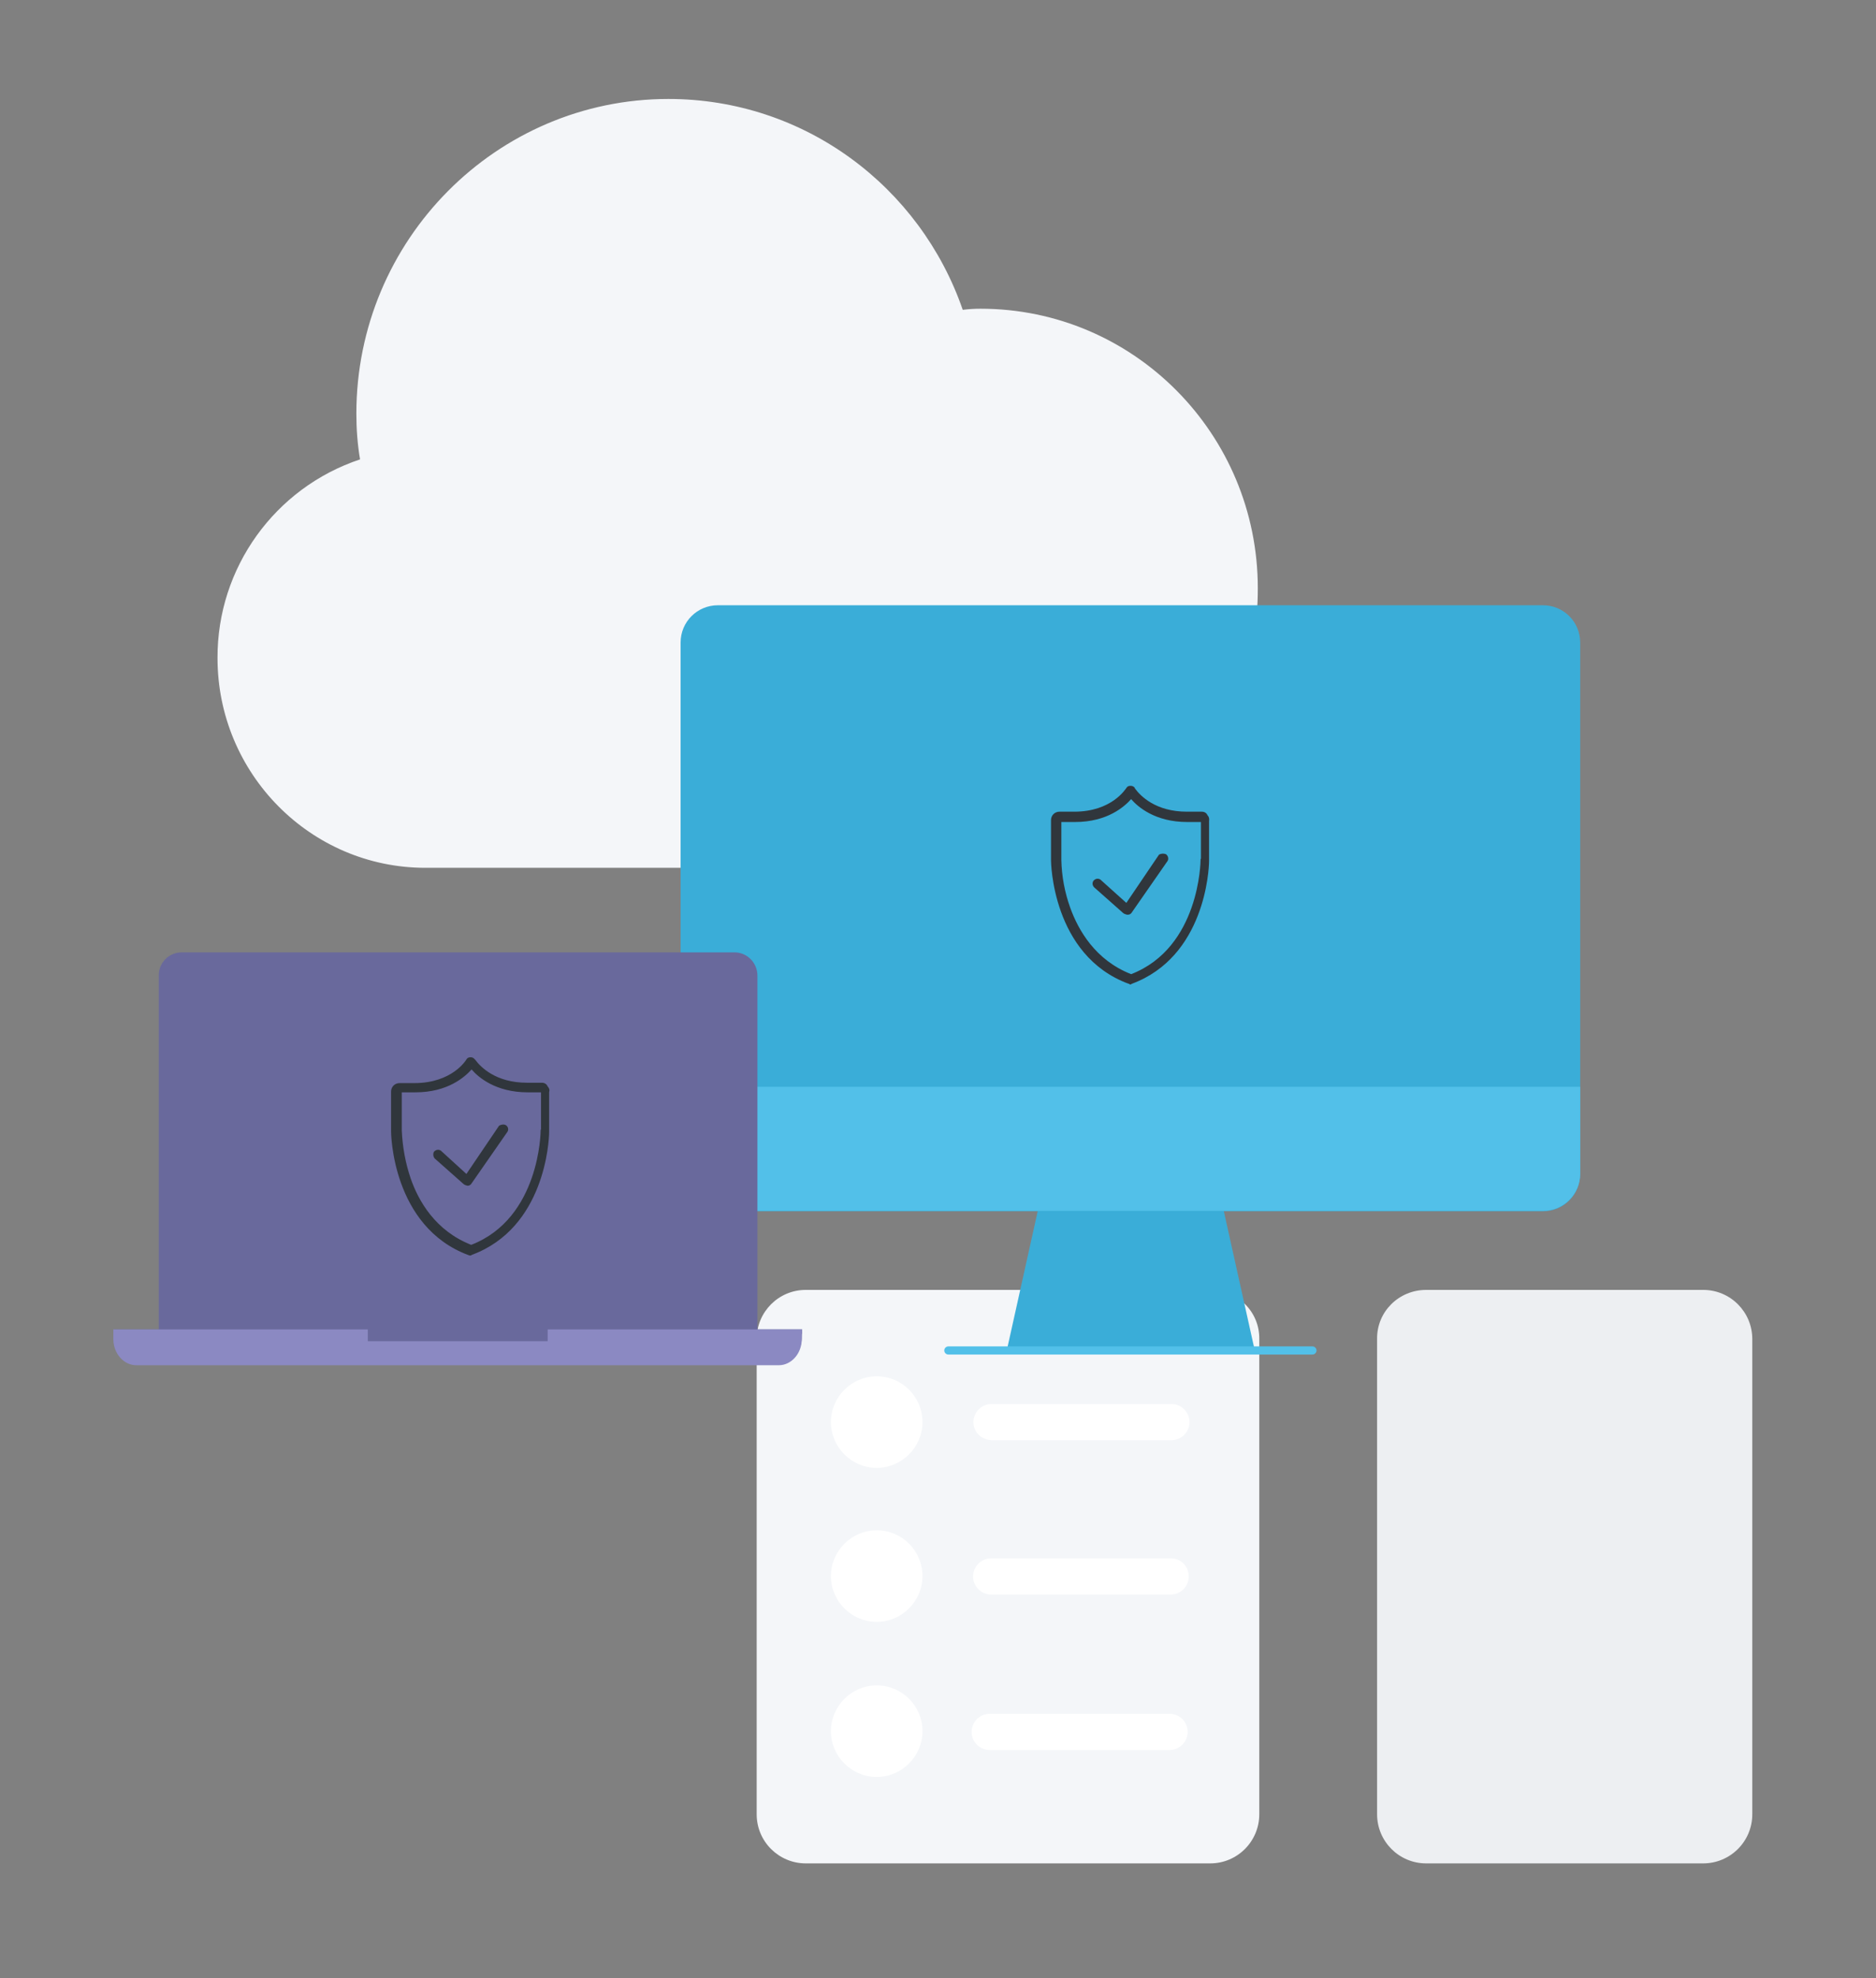 <svg aria-hidden="true" role="presentation" xmlns="http://www.w3.org/2000/svg" xml:space="preserve" width="508px" height="535.7px" x="0px" y="0px" viewBox="0 0 508 535.7"><rect x="0" y="0" width="508" height="535.7" fill="#808080" stroke="none"/><path fill="#F4F6F9" d="M273.2 235h-158c-31.1 0-56.3-25.5-56.3-56.8-.1-24.4 15.5-46.1 38.6-53.8-.7-4.1-1-8.2-1-12.4 0-47 37.9-85.2 84.5-85.2 36.9 0 68.2 23.8 79.7 57.1 1.6-.2 3.2-.3 4.8-.3 41.5 0 75.1 33.9 75.1 75.7 0 38.5-24 75.7-67.4 75.7zm54.5 114.3H218.2c-7.4 0-13.3 6-13.3 13.3v128.7c0 7.4 6 13.3 13.3 13.3h109.5c7.4 0 13.3-6 13.3-13.3V362.6c.1-7.4-5.9-13.3-13.3-13.3z"></path><path fill="#EDEFF2" d="M386.2 349.3h75c7.4 0 13.3 6 13.3 13.3v128.7c0 7.4-6 13.3-13.3 13.3h-75c-7.4 0-13.3-6-13.3-13.3V362.6c-.1-7.4 5.9-13.3 13.3-13.3z"></path><path fill="#FFF" d="M263.6 385.1c0-2.7 2.2-4.9 4.9-4.9h48.7c2.7 0 4.9 2.2 4.9 4.9s-2.2 4.9-4.9 4.9h-48.6c-2.9-.1-5-2.2-5-4.9zm53.5 36.9h-48.7c-2.7 0-4.9 2.2-4.9 4.9s2.2 4.9 4.9 4.9H317c2.7 0 4.9-2.2 4.9-4.9s-2.1-4.9-4.8-4.9zm-.4 42.1H268c-2.7 0-4.9 2.2-4.9 4.9s2.2 4.9 4.9 4.9h48.7c2.7 0 4.9-2.2 4.9-4.9 0-2.8-2.2-4.9-4.9-4.9zm-79.3-91.4c-6.8 0-12.4 5.6-12.4 12.4s5.6 12.4 12.4 12.4 12.4-5.6 12.4-12.4-5.5-12.4-12.4-12.4zm0 41.7c-6.8 0-12.4 5.6-12.4 12.4s5.6 12.4 12.4 12.4 12.4-5.6 12.4-12.4-5.5-12.4-12.4-12.4zm0 42c-6.8 0-12.4 5.6-12.4 12.4s5.6 12.4 12.4 12.4 12.4-5.6 12.4-12.4-5.5-12.4-12.4-12.4z"></path><path fill="#3AADD8" d="M417.9 328H194.4c-5.6 0-10.1-4.5-10.1-10.1V174c0-5.6 4.5-10.1 10.1-10.1h223.4c5.6 0 10.1 4.5 10.1 10.1v143.9c0 5.6-4.5 10.1-10 10.1zM281 328h50.4l8.4 37.8h-67.2L281 328z"></path><path fill="#52C0E9" d="M427.9 294.3v23.5c0 5.6-4.5 10.1-10.1 10.1H194.4c-5.6 0-10.1-4.5-10.1-10.1v-23.5h243.6zm-72.5 70.3h-98.6c-.6 0-1.1.5-1.1 1.1s.5 1.1 1.1 1.1h98.6c.6 0 1.1-.5 1.1-1.1s-.5-1.1-1.1-1.1z"></path><path fill="#69699C" d="M217.2 361.2V360h-12.1v-95.8c0-3.5-2.8-6.3-6.2-6.3H49.2c-3.5 0-6.3 2.9-6.2 6.3V360H30.8v2.4c.1 3.4 2.8 6.1 6.2 6.1h173.9c3.4 0 6.2-2.7 6.2-6.1v-1.2h.1z"></path><path fill="#8B89C2" d="M217.2 360h-68.9v3.2H99.6V360H30.7v2.7c0 3.8 2.8 7 6.2 7h174c3.4 0 6.2-3.2 6.2-7l.1-2.7z"></path><path fill="#30363C" d="M325.4 219.8h-4c-8.5 0-12.6-4.3-14-6.2-.1-.1-.1-.1-.1-.2-.2-.4-.7-.6-1.1-.6h-.1c-.5 0-.9.2-1.1.6-.2.2-3.9 6.4-14.1 6.4h-4c-1.3 0-2.3 1-2.3 2.3V233c0 .2.2 25.7 21 33.4h.1c.1.1.2.1.3.2.2 0 .4-.1.5-.2 19.7-7.3 20.9-30.7 20.9-33.3v-10.8c.1-.5 0-1.1-.4-1.5-.3-.7-.9-1-1.6-1zm-.2 2.7v10.1h-.1v.3c0 .2-.2 23.7-18.8 30.9-9.7-3.8-14.3-11.9-16.5-18-1.5-4.2-2.3-8.5-2.4-12.9v-10.3h3.7c8.8 0 13.4-4.2 15.2-6.2 1.8 2.1 6.5 6.2 15.2 6.2h3.7v-.1zm-20.2 22 8.8-13 .1-.1c.6-.3 1.2-.3 1.8-.1.6.4.8 1.2.5 1.8l-9.8 14.1c-.2.3-.6.5-1 .5h-.2c-.4-.1-.7-.2-1-.4l-7.9-7c-.5-.5-.6-1.2-.2-1.8l.1-.1c.5-.5 1.2-.6 1.8-.2l.1.1 6.9 6.2zm-158.3 48.7h-4c-8.5 0-12.6-4.3-14-6.2l-.1-.1c-.3-.4-.7-.6-1.1-.6h-.1c-.5 0-.9.2-1.1.6-.1.2-3.9 6.4-14.1 6.4h-4c-1.3 0-2.3 1-2.3 2.3v10.9c0 .2.2 25.7 21 33.4h.1c.1.1.2.1.3.1.2 0 .4-.1.5-.2 19.7-7.3 20.9-30.7 20.9-33.3v-10.8c.2-.5 0-1.1-.4-1.5-.3-.7-.9-1-1.6-1zm-.2 2.7v10h-.1v.3c0 .2-.2 23.7-18.8 30.9-9.7-3.8-14.3-11.9-16.4-18-1.4-4.1-2.2-8.5-2.4-12.9v-10.4h3.7c8.8 0 13.4-4.2 15.2-6.2 1.8 2.1 6.5 6.2 15.2 6.2h3.6v.1zm-20.2 22 8.8-13 .1-.1c.6-.3 1.2-.4 1.8-.1.6.4.8 1.2.4 1.8l-9.8 14.1c-.2.3-.6.5-1 .5-.4-.1-.7-.2-1-.4l-7.9-7c-.4-.5-.5-1.2-.2-1.8l.1-.1c.5-.5 1.2-.6 1.8-.2l.1.1 6.8 6.2z"></path></svg>